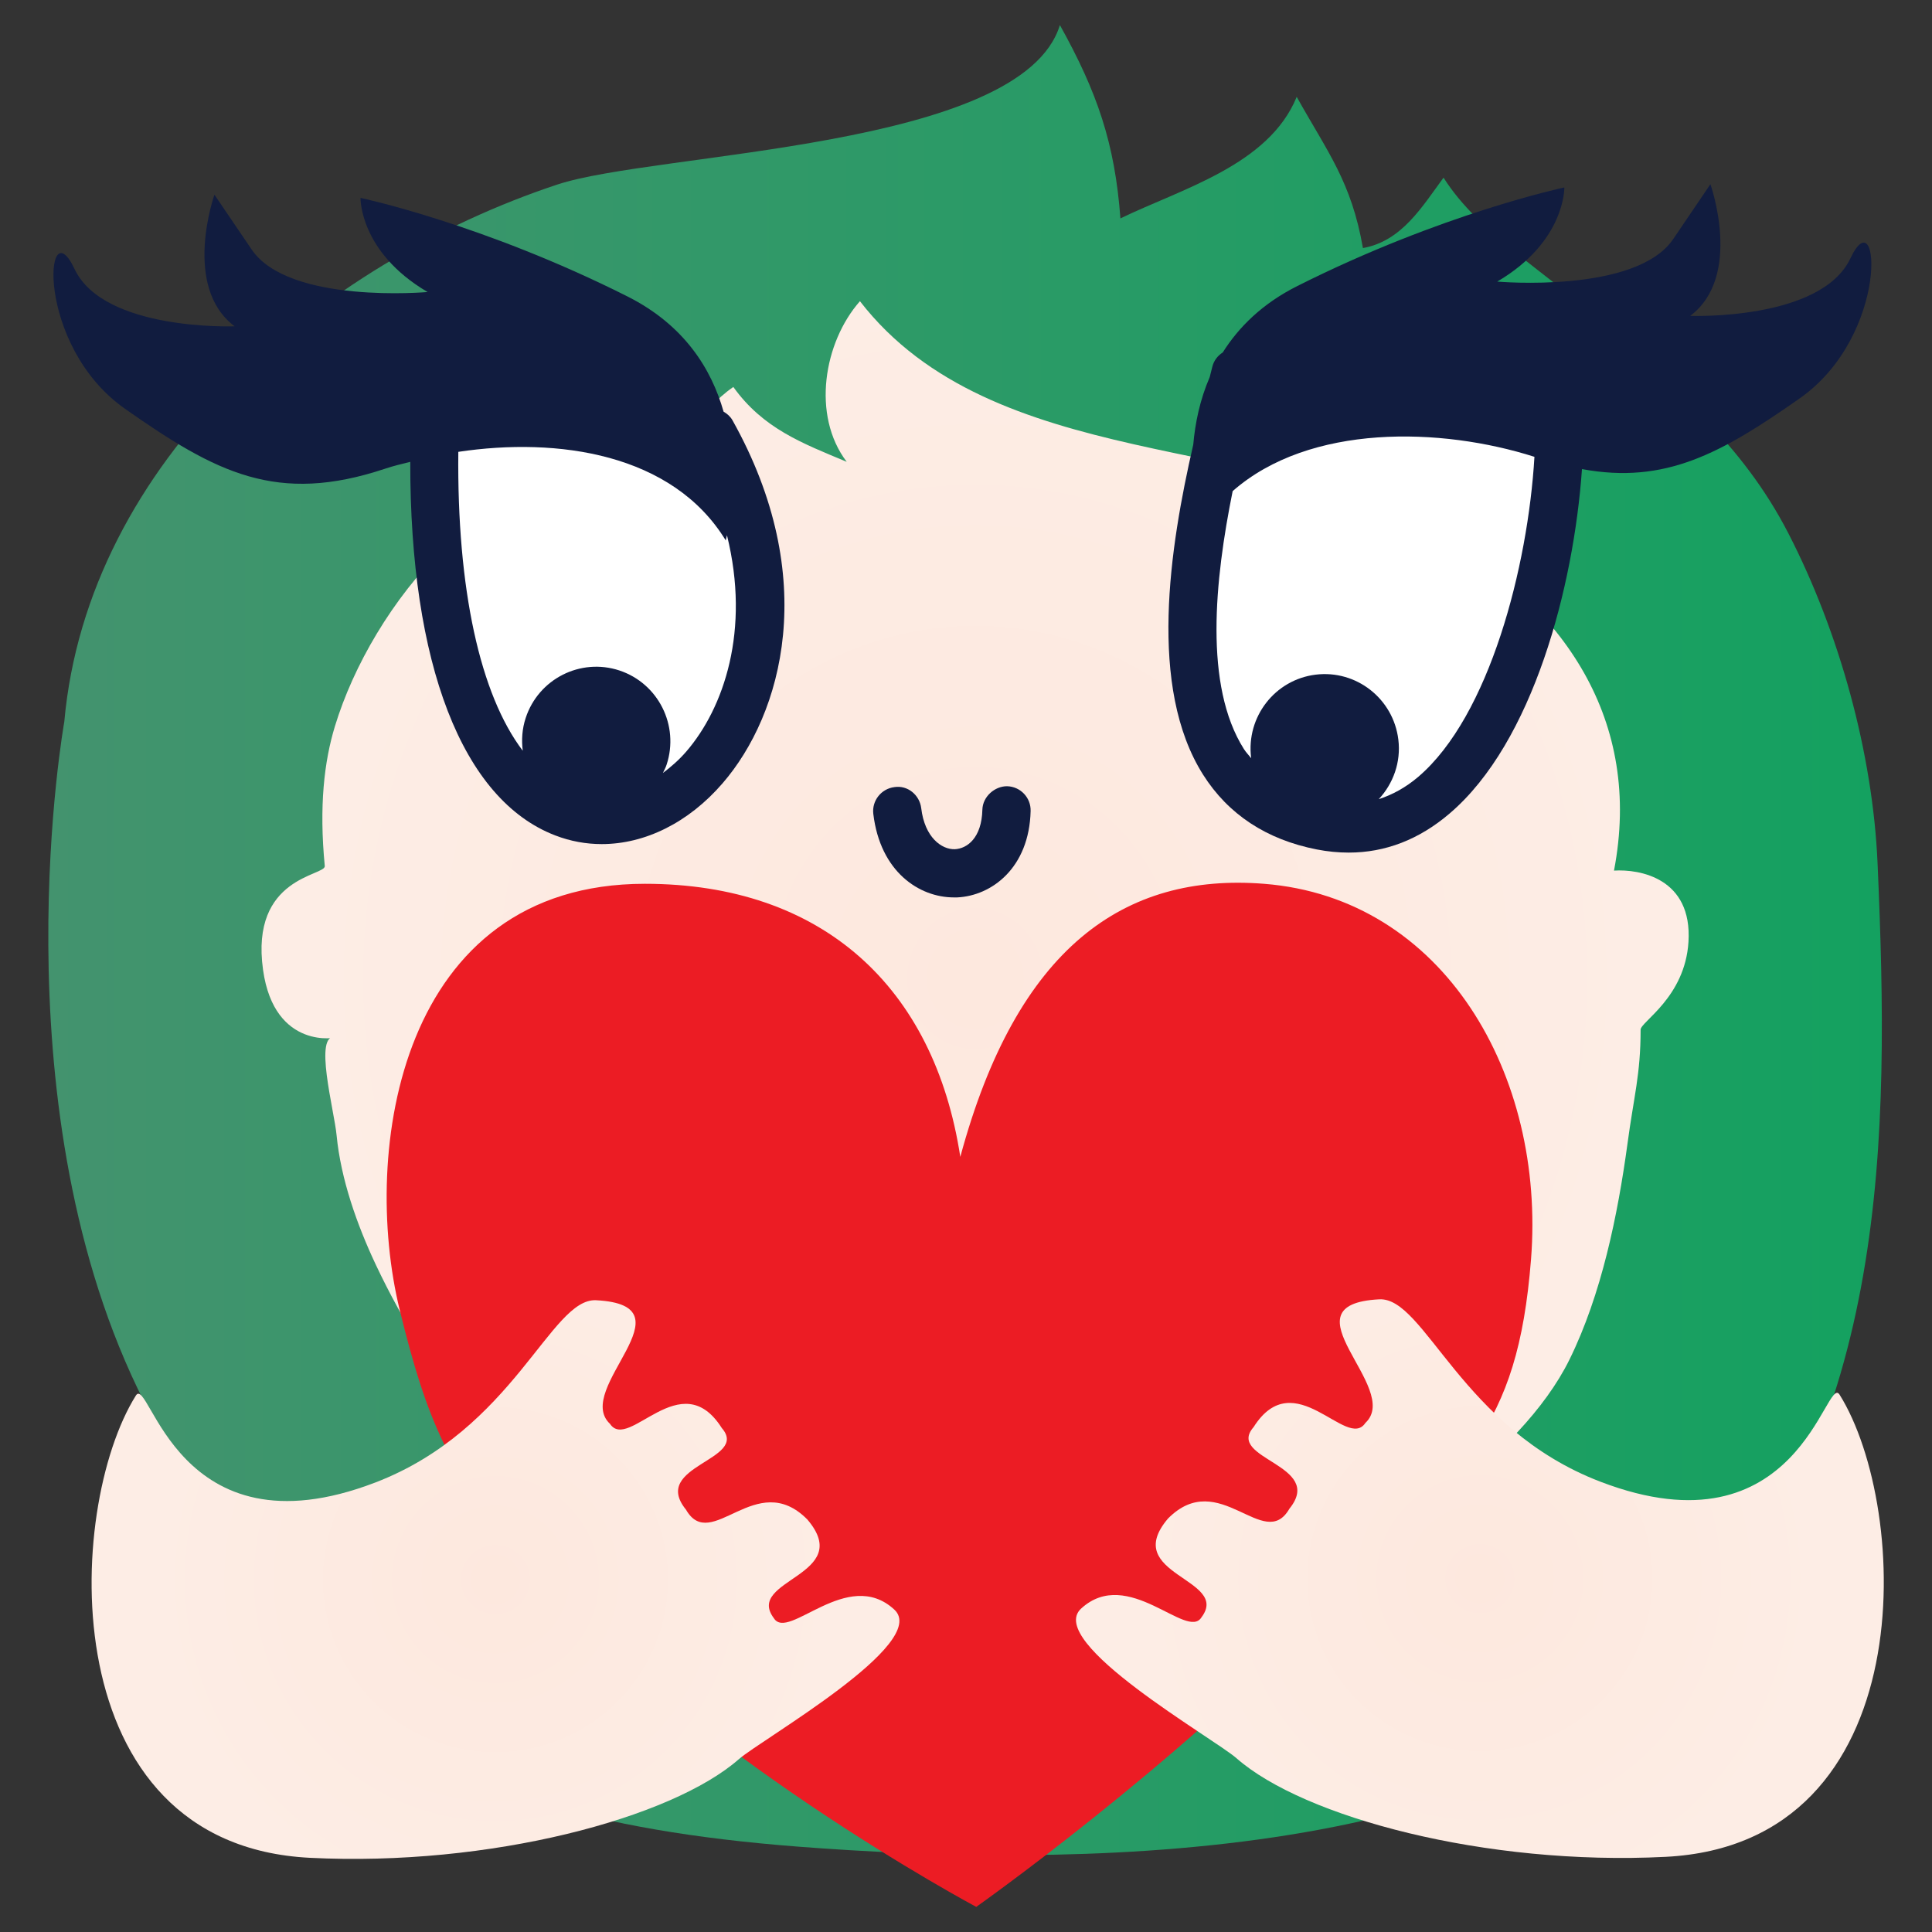 <svg xmlns="http://www.w3.org/2000/svg" xmlns:xlink="http://www.w3.org/1999/xlink" version="1.1" x="0px" y="0px" viewBox="0 0 40 40" enable-background="new 0 0 40 40" xml:space="preserve"><rect x="0" y="0" width="40" height="40" fill="#333333" stroke="none"/><g><linearGradient id="d" gradientUnits="userSpaceOnUse" x1="1" y1="19.465" x2="38.962" y2="19.465"><stop offset="0" style="" stop-color="#43936E"></stop><stop offset="0.998" style="" stop-color="#14A160"></stop></linearGradient><path fill="url(#d)" d="M1.331,14.944C1.813,9.546,6.619,5.453,11.535,3.822c2.043-0.679,9.619-0.727,10.409-3.303   c0.773,1.39,1.138,2.448,1.253,4.003c1.261-0.613,3.071-1.099,3.65-2.517c0.636,1.141,1.132,1.755,1.371,3.131   c0.805-0.144,1.224-0.855,1.669-1.458c0.726,1.155,2.22,2.027,3.225,2.955c1.544,1.427,2.941,2.514,3.92,4.42   c1.048,2.041,1.74,4.529,1.841,6.819c0.255,5.793,0.22,11.553-3.812,16.226c-3.942,4.571-13.04,4.559-18.546,4.134   c-8.6-0.664-10.804-3.518-13.667-9.486C-0.056,22.69,1.331,14.944,1.331,14.944z"></path><radialGradient id="c" cx="18.543" cy="19.201" r="15.048" gradientTransform="matrix(0.941 0 0 0.976 2.741 1.519)" gradientUnits="userSpaceOnUse"><stop offset="0" style="" stop-color="#FDE8DE"></stop><stop offset="0.994" style="" stop-color="#FDEDE5"></stop></radialGradient><path fill="url(#c)" d="M13.113,9.641c-2.968-0.163-5.417,2.893-6.179,5.396c-0.222,0.728-0.33,1.652-0.21,2.893   c0.02,0.208-1.549,0.21-1.278,2.149c0.235,1.686,1.571,1.406,1.508,1.393c-0.476-0.101-0.033,1.518,0.015,2.034   c0.087,0.904,0.421,1.849,0.81,2.675c1.137,2.411,2.974,4.727,5.061,6.327c2.488,1.908,5.843,1.936,8.783,1.614   c1.679-0.182,3.395-0.503,4.955-1.172c2.01-0.866,4.907-2.754,5.915-4.799c0.664-1.349,1-2.987,1.203-4.476   c0.13-0.976,0.271-1.426,0.271-2.356c0-0.165,0.919-0.668,0.991-1.817c0.083-1.324-1.016-1.511-1.542-1.477   c0.596-3.104-1.026-5.481-3.675-7.004c-3.546-2.034-9.184-1.231-11.937-4.785c-0.746,0.845-1.007,2.359-0.274,3.325   c-0.926-0.386-1.731-0.69-2.347-1.549C14.487,8.482,13.932,9.522,13.113,9.641"></path><path fill="#FFFFFF" d="M8.986,9.139c-0.255,13.27,9.914,7.25,5.743-0.194"></path><path fill="#FFFFFF" d="M25.584,7.715c-0.623,2.476-2.36,8.57,1.774,9.382c3.665,0.72,5.025-5.704,4.925-8.623"></path><g><path fill="#111C3F" d="M19.749,18.58c-0.717,0-1.525-0.529-1.668-1.729c-0.033-0.272,0.163-0.521,0.437-0.555    c0.275-0.043,0.522,0.164,0.555,0.437c0.072,0.605,0.423,0.858,0.696,0.849c0.254-0.012,0.556-0.233,0.57-0.818    c0.007-0.274,0.259-0.488,0.512-0.486c0.276,0.007,0.494,0.236,0.487,0.512c-0.029,1.182-0.809,1.757-1.521,1.79    C19.793,18.58,19.771,18.58,19.749,18.58z"></path></g><g><path fill="#111C3F" d="M14.981,8.523c-0.252-0.885-0.813-1.793-1.991-2.386c-2.992-1.505-5.526-2.04-5.526-2.04    S7.438,5.215,8.853,6.046c0,0-2.871,0.257-3.642-0.879C4.44,4.031,4.44,4.031,4.44,4.031S3.763,5.935,4.858,6.756    c0,0-2.708,0.103-3.316-1.189C0.934,4.273,0.71,7.145,2.591,8.466c1.882,1.32,3.141,1.986,5.385,1.237    C8.14,9.647,8.319,9.606,8.494,9.562c-0.006,4.179,1.073,6.996,3.003,7.735c0.312,0.12,0.636,0.179,0.961,0.179    c0.893,0,1.796-0.441,2.503-1.26c1.236-1.429,2.031-4.255,0.204-7.515C15.12,8.622,15.055,8.566,14.981,8.523z M14.206,15.563    c-0.152,0.175-0.315,0.315-0.481,0.441c0.027-0.057,0.057-0.112,0.077-0.174c0.265-0.81-0.173-1.682-0.979-1.949    c-0.806-0.265-1.674,0.175-1.939,0.983c-0.075,0.227-0.089,0.457-0.061,0.679c-0.884-1.163-1.364-3.346-1.334-6.188    c2.06-0.309,4.438,0.033,5.537,1.834c0,0,0.011-0.043,0.025-0.107C15.538,13.047,14.989,14.657,14.206,15.563z"></path><path fill="#111C3F" d="M38.31,5.35c-0.609,1.291-3.316,1.19-3.316,1.19c1.096-0.823,0.418-2.726,0.418-2.726s0,0-0.771,1.137    c-0.772,1.134-3.642,0.879-3.642,0.879c1.414-0.831,1.389-1.949,1.389-1.949s-2.534,0.535-5.526,2.04    c-0.726,0.363-1.216,0.852-1.547,1.377c-0.103,0.065-0.183,0.167-0.215,0.294l-0.054,0.215c-0.205,0.474-0.302,0.956-0.341,1.399    c-0.49,2.131-0.94,5.024,0.204,6.833c0.52,0.822,1.312,1.344,2.354,1.548c0.225,0.044,0.445,0.065,0.661,0.065    c0.757,0,1.457-0.27,2.088-0.809c1.73-1.474,2.57-4.698,2.741-7.131c1.725,0.319,2.887-0.327,4.508-1.464    C39.14,6.928,38.917,4.058,38.31,5.35z M29.363,16.084c-0.261,0.222-0.533,0.369-0.817,0.462c0.298-0.322,0.463-0.765,0.405-1.235    c-0.104-0.846-0.871-1.447-1.713-1.343c-0.841,0.104-1.44,0.874-1.335,1.721c0,0.003,0.002,0.006,0.002,0.01    c-0.05-0.064-0.107-0.121-0.152-0.192c-0.829-1.312-0.605-3.493-0.232-5.339c1.597-1.403,4.32-1.325,6.248-0.71    C31.635,11.727,30.839,14.825,29.363,16.084z"></path></g><path fill="#EC1C24" d="M20.212,39.48c0,0-6.055-3.227-9.381-7.179c-1.536-1.824-1.996-2.896-2.556-5.183   c-0.806-3.296,0-8.82,5.076-8.82c3.671,0,5.992,2.134,6.531,5.654c1.173-4.348,3.403-5.882,6.288-5.654   c3.723,0.293,5.83,3.958,5.528,7.779c-0.283,3.554-1.394,4.269-4.236,7.225C24.275,36.615,20.212,39.48,20.212,39.48z"></path><g><g><radialGradient id="b" cx="17.344" cy="32.715" r="7.197" gradientTransform="matrix(-0.999 0 0 0.999 27.584 0.021)" gradientUnits="userSpaceOnUse"><stop offset="0" style="" stop-color="#FDE8DE"></stop><stop offset="0.994" style="" stop-color="#FDEDE5"></stop></radialGradient><path fill="url(#b)" d="M15.297,36.422c0.468-0.411,3.973-2.402,3.218-3.098c-0.97-0.893-2.194,0.664-2.493,0.179     c-0.606-0.805,1.69-0.875,0.693-2.044c-1.06-1.07-1.988,0.711-2.513-0.204c-0.745-0.917,1.324-1.022,0.742-1.689     c-0.848-1.339-1.928,0.496-2.315-0.087c-0.771-0.722,1.756-2.454-0.288-2.559c-0.943-0.048-1.697,2.672-4.574,3.775     c-4.109,1.575-4.672-2.252-4.954-1.802c-1.468,2.344-1.748,9.301,3.603,9.571C10.14,38.651,13.904,37.645,15.297,36.422z"></path></g></g><g><g><radialGradient id="a" cx="10.203" cy="32.695" r="7.197" gradientTransform="matrix(0.999 0 0 0.999 20.446 0.021)" gradientUnits="userSpaceOnUse"><stop offset="0" style="" stop-color="#FDE8DE"></stop><stop offset="0.994" style="" stop-color="#FDEDE5"></stop></radialGradient><path fill="url(#a)" d="M25.601,36.403c-0.468-0.412-3.972-2.402-3.218-3.099c0.97-0.891,2.194,0.666,2.493,0.18     c0.606-0.805-1.69-0.874-0.693-2.045c1.06-1.069,1.988,0.712,2.513-0.203c0.745-0.917-1.324-1.023-0.742-1.689     c0.848-1.339,1.929,0.496,2.315-0.087c0.771-0.722-1.756-2.454,0.288-2.559c0.942-0.048,1.697,2.672,4.575,3.775     c4.108,1.576,4.672-2.252,4.954-1.802c1.467,2.344,1.747,9.3-3.603,9.57C30.758,38.633,26.994,37.626,25.601,36.403z"></path></g></g></g></svg>
